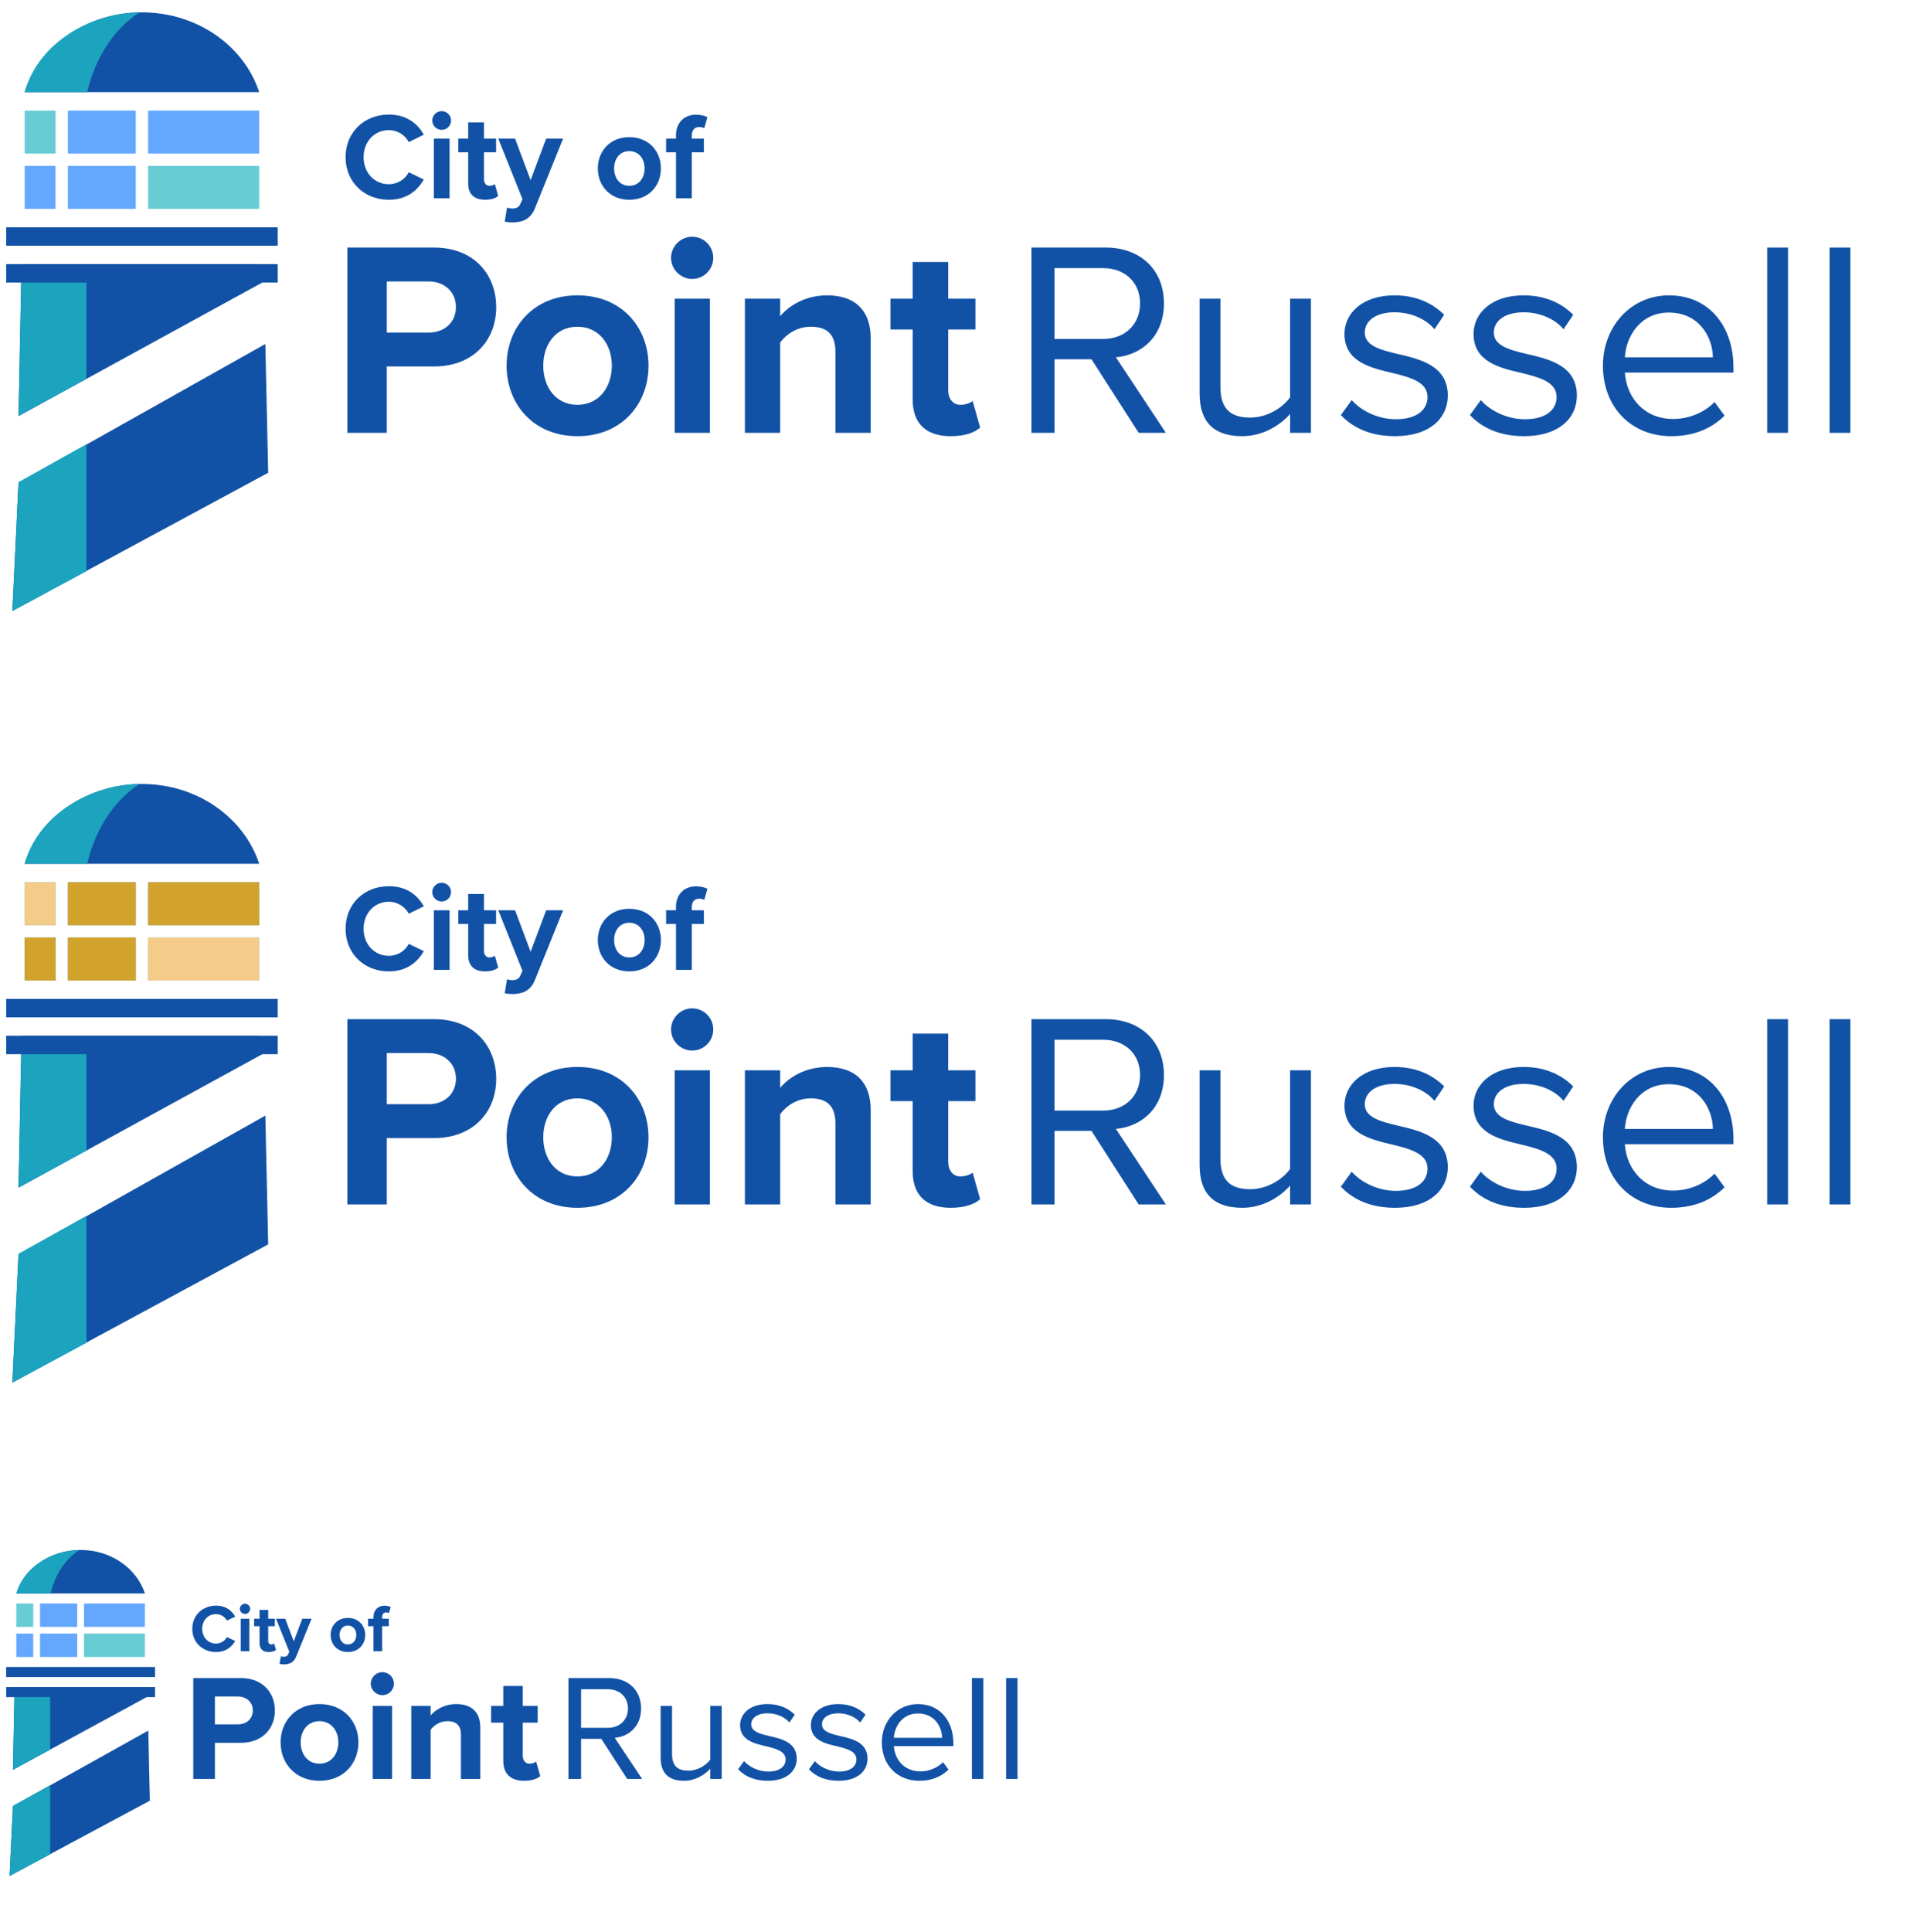 <svg width="310" height="313" viewBox="0 0 310 313" fill="none" xmlns="http://www.w3.org/2000/svg">
<g clip-path="url(#clip0)">
<path d="M63 32.36C66.04 32.36 67.72 30.74 68.68 29.08L66.24 27.9C65.68 29 64.48 29.84 63 29.84C60.68 29.84 58.92 27.98 58.92 25.46C58.92 22.94 60.68 21.08 63 21.08C64.48 21.08 65.68 21.94 66.24 23.02L68.68 21.82C67.74 20.16 66.04 18.56 63 18.56C59.1 18.56 56 21.36 56 25.46C56 29.56 59.1 32.36 63 32.36Z" fill="#1252A6"/>
<path d="M71.57 21.04C72.41 21.04 73.091 20.36 73.091 19.52C73.091 18.68 72.41 18 71.57 18C70.751 18 70.05 18.68 70.05 19.52C70.05 20.36 70.751 21.04 71.57 21.04ZM70.311 32.12H72.85V22.46H70.311V32.12Z" fill="#1252A6"/>
<path d="M78.609 32.36C79.669 32.36 80.349 32.08 80.729 31.74L80.189 29.82C80.049 29.96 79.689 30.1 79.309 30.1C78.749 30.1 78.429 29.64 78.429 29.04V24.68H80.389V22.46H78.429V19.82H75.869V22.46H74.269V24.68H75.869V29.72C75.869 31.44 76.829 32.36 78.609 32.36Z" fill="#1252A6"/>
<path d="M82.167 33.62L81.787 35.9C82.107 35.98 82.747 36.04 83.047 36.04C84.707 36 85.987 35.52 86.707 33.7L91.247 22.46H88.507L85.987 29.18L83.467 22.46H80.747L84.667 32.26L84.307 33.08C84.067 33.6 83.627 33.78 82.967 33.78C82.727 33.78 82.387 33.72 82.167 33.62Z" fill="#1252A6"/>
<path d="M101.978 32.36C105.178 32.36 107.098 30.04 107.098 27.28C107.098 24.54 105.178 22.22 101.978 22.22C98.798 22.22 96.878 24.54 96.878 27.28C96.878 30.04 98.798 32.36 101.978 32.36ZM101.978 30.1C100.398 30.1 99.518 28.8 99.518 27.28C99.518 25.78 100.398 24.48 101.978 24.48C103.558 24.48 104.458 25.78 104.458 27.28C104.458 28.8 103.558 30.1 101.978 30.1Z" fill="#1252A6"/>
<path d="M109.542 32.12H112.102V24.68H114.062V22.46H112.102V21.98C112.102 21.06 112.582 20.58 113.302 20.58C113.602 20.58 113.902 20.64 114.122 20.78L114.642 18.98C114.182 18.74 113.522 18.58 112.802 18.58C110.902 18.58 109.542 19.84 109.542 21.94V22.46H107.942V24.68H109.542V32.12Z" fill="#1252A6"/>
<path d="M56.29 70.12H62.68V59.365H70.33C76.81 59.365 80.41 55 80.41 49.78C80.41 44.515 76.855 40.105 70.33 40.105H56.29V70.12ZM73.885 49.735C73.885 52.255 71.995 53.875 69.475 53.875H62.68V45.595H69.475C71.995 45.595 73.885 47.26 73.885 49.735Z" fill="#1252A6"/>
<path d="M93.569 70.66C100.769 70.66 105.089 65.44 105.089 59.23C105.089 53.065 100.769 47.845 93.569 47.845C86.414 47.845 82.094 53.065 82.094 59.23C82.094 65.44 86.414 70.66 93.569 70.66ZM93.569 65.575C90.014 65.575 88.034 62.65 88.034 59.23C88.034 55.855 90.014 52.93 93.569 52.93C97.124 52.93 99.149 55.855 99.149 59.23C99.149 62.65 97.124 65.575 93.569 65.575Z" fill="#1252A6"/>
<path d="M112.164 45.19C114.054 45.19 115.584 43.66 115.584 41.77C115.584 39.88 114.054 38.35 112.164 38.35C110.319 38.35 108.744 39.88 108.744 41.77C108.744 43.66 110.319 45.19 112.164 45.19ZM109.329 70.12H115.044V48.385H109.329V70.12Z" fill="#1252A6"/>
<path d="M135.381 70.12H141.096V54.775C141.096 50.545 138.801 47.845 134.031 47.845C130.476 47.845 127.821 49.555 126.426 51.22V48.385H120.711V70.12H126.426V55.495C127.371 54.19 129.126 52.93 131.376 52.93C133.806 52.93 135.381 53.965 135.381 56.98V70.12Z" fill="#1252A6"/>
<path d="M154.06 70.66C156.445 70.66 157.975 70.03 158.83 69.265L157.615 64.945C157.3 65.26 156.49 65.575 155.635 65.575C154.375 65.575 153.655 64.54 153.655 63.19V53.38H158.065V48.385H153.655V42.445H147.895V48.385H144.295V53.38H147.895V64.72C147.895 68.59 150.055 70.66 154.06 70.66Z" fill="#1252A6"/>
<path d="M184.52 70.12H188.93L180.83 57.88C184.925 57.52 188.615 54.55 188.615 49.15C188.615 43.615 184.7 40.105 179.21 40.105H167.15V70.12H170.885V58.195H176.87L184.52 70.12ZM184.745 49.15C184.745 52.525 182.315 54.91 178.76 54.91H170.885V43.435H178.76C182.315 43.435 184.745 45.775 184.745 49.15Z" fill="#1252A6"/>
<path d="M209.063 70.12H212.438V48.385H209.063V64.36C207.803 66.115 205.283 67.645 202.628 67.645C199.703 67.645 197.768 66.52 197.768 62.695V48.385H194.393V63.73C194.393 68.455 196.778 70.66 201.323 70.66C204.563 70.66 207.398 68.95 209.063 67.06V70.12Z" fill="#1252A6"/>
<path d="M217.288 67.24C219.493 69.58 222.508 70.66 226.063 70.66C231.688 70.66 234.613 67.735 234.613 64.09C234.613 59.275 230.248 58.195 226.468 57.34C223.633 56.665 221.158 55.99 221.158 53.875C221.158 51.94 223.003 50.59 225.973 50.59C228.763 50.59 231.148 51.76 232.453 53.335L234.028 50.995C232.273 49.24 229.663 47.845 225.973 47.845C220.798 47.845 217.873 50.725 217.873 54.1C217.873 58.6 222.058 59.59 225.748 60.445C228.673 61.165 231.328 61.93 231.328 64.315C231.328 66.43 229.528 67.915 226.198 67.915C223.228 67.915 220.483 66.475 219.043 64.81L217.288 67.24Z" fill="#1252A6"/>
<path d="M238.206 67.24C240.411 69.58 243.426 70.66 246.981 70.66C252.606 70.66 255.531 67.735 255.531 64.09C255.531 59.275 251.166 58.195 247.386 57.34C244.551 56.665 242.076 55.99 242.076 53.875C242.076 51.94 243.921 50.59 246.891 50.59C249.681 50.59 252.066 51.76 253.371 53.335L254.946 50.995C253.191 49.24 250.581 47.845 246.891 47.845C241.716 47.845 238.791 50.725 238.791 54.1C238.791 58.6 242.976 59.59 246.666 60.445C249.591 61.165 252.246 61.93 252.246 64.315C252.246 66.43 250.446 67.915 247.116 67.915C244.146 67.915 241.401 66.475 239.961 64.81L238.206 67.24Z" fill="#1252A6"/>
<path d="M259.754 59.23C259.754 66.025 264.389 70.66 270.824 70.66C274.379 70.66 277.304 69.49 279.464 67.33L277.844 65.125C276.134 66.88 273.614 67.87 271.139 67.87C266.459 67.87 263.579 64.45 263.309 60.355H280.904V59.5C280.904 52.975 277.034 47.845 270.464 47.845C264.254 47.845 259.754 52.93 259.754 59.23ZM270.419 50.635C275.369 50.635 277.529 54.64 277.574 57.88H263.309C263.489 54.55 265.784 50.635 270.419 50.635Z" fill="#1252A6"/>
<path d="M286.371 70.12H289.746V40.105H286.371V70.12Z" fill="#1252A6"/>
<path d="M296.478 70.12H299.853V40.105H296.478V70.12Z" fill="#1252A6"/>
<path fill-rule="evenodd" clip-rule="evenodd" d="M42 14.933H4C6.436 7.454 14.021 2 23 2C31.979 2 39.563 7.454 42 14.933ZM1 36.82H45V39.805H1V36.82ZM42.5 45.774L42 42.79H3.5L2.999 67.406L42.5 45.774ZM2.999 78.204L43 55.723L43.46 76.587L2 98.965L2.999 78.204Z" fill="#1252A6"/>
<path fill-rule="evenodd" clip-rule="evenodd" d="M3.44 44.78L2.998 67.384L13.999 61.379V44.78H3.44ZM2.998 78.108L13.999 71.969V92.528L2 99.001L2.998 78.108Z" fill="#1CA3BE"/>
<path fill-rule="evenodd" clip-rule="evenodd" d="M42 14.919H14.134C15.448 9.261 18.557 4.594 22.616 2.004C13.793 2.158 5.972 7.606 4 14.92H42C42 14.92 42 14.919 42 14.919Z" fill="#1CA3BE"/>
<rect x="1" y="42.791" width="44" height="2.985" fill="#1252A6"/>
<rect x="21.999" y="17.918" width="6.964" height="11" transform="rotate(90 21.999 17.918)" fill="#64A7FF"/>
<rect x="8.999" y="17.918" width="6.964" height="5" transform="rotate(90 8.999 17.918)" fill="#68CCD5"/>
<rect x="21.999" y="26.872" width="6.964" height="11" transform="rotate(90 21.999 26.872)" fill="#64A7FF"/>
<rect x="8.999" y="26.872" width="6.964" height="5" transform="rotate(90 8.999 26.872)" fill="#64A7FF"/>
<rect x="41.999" y="17.918" width="6.964" height="18" transform="rotate(90 41.999 17.918)" fill="#64A7FF"/>
<rect x="41.999" y="26.872" width="6.964" height="18" transform="rotate(90 41.999 26.872)" fill="#68CCD5"/>
<path d="M35 267.622C36.667 267.622 37.588 266.74 38.115 265.836L36.777 265.193C36.469 265.792 35.812 266.25 35 266.25C33.728 266.25 32.762 265.237 32.762 263.864C32.762 262.492 33.728 261.479 35 261.479C35.812 261.479 36.469 261.948 36.777 262.536L38.115 261.882C37.599 260.978 36.667 260.107 35 260.107C32.861 260.107 31.161 261.632 31.161 263.864C31.161 266.097 32.861 267.622 35 267.622Z" fill="#1252A6"/>
<path d="M39.7 261.457C40.16 261.457 40.533 261.087 40.533 260.63C40.533 260.172 40.16 259.802 39.7 259.802C39.25 259.802 38.866 260.172 38.866 260.63C38.866 261.087 39.25 261.457 39.7 261.457ZM39.009 267.491H40.402V262.231H39.009V267.491Z" fill="#1252A6"/>
<path d="M43.56 267.622C44.141 267.622 44.514 267.469 44.722 267.284L44.426 266.239C44.349 266.315 44.152 266.391 43.944 266.391C43.636 266.391 43.461 266.141 43.461 265.814V263.44H44.536V262.231H43.461V260.793H42.057V262.231H41.18V263.44H42.057V266.184C42.057 267.121 42.584 267.622 43.56 267.622Z" fill="#1252A6"/>
<path d="M45.511 268.308L45.302 269.55C45.478 269.593 45.829 269.626 45.993 269.626C46.904 269.604 47.606 269.343 48 268.352L50.49 262.231H48.987L47.606 265.89L46.224 262.231H44.732L46.882 267.567L46.684 268.014C46.553 268.297 46.311 268.395 45.949 268.395C45.818 268.395 45.631 268.362 45.511 268.308Z" fill="#1252A6"/>
<path d="M56.375 267.622C58.13 267.622 59.183 266.358 59.183 264.855C59.183 263.363 58.13 262.1 56.375 262.1C54.631 262.1 53.578 263.363 53.578 264.855C53.578 266.358 54.631 267.622 56.375 267.622ZM56.375 266.391C55.508 266.391 55.026 265.683 55.026 264.855C55.026 264.039 55.508 263.331 56.375 263.331C57.241 263.331 57.735 264.039 57.735 264.855C57.735 265.683 57.241 266.391 56.375 266.391Z" fill="#1252A6"/>
<path d="M60.523 267.491H61.927V263.44H63.002V262.231H61.927V261.969C61.927 261.468 62.19 261.207 62.585 261.207C62.749 261.207 62.914 261.24 63.035 261.316L63.32 260.336C63.068 260.205 62.706 260.118 62.311 260.118C61.269 260.118 60.523 260.804 60.523 261.948V262.231H59.646V263.44H60.523V267.491Z" fill="#1252A6"/>
<path d="M31.32 288.184H34.825V282.328H39.02C42.573 282.328 44.547 279.951 44.547 277.108C44.547 274.241 42.598 271.839 39.02 271.839H31.32V288.184ZM40.969 277.084C40.969 278.456 39.933 279.338 38.551 279.338H34.825V274.829H38.551C39.933 274.829 40.969 275.736 40.969 277.084Z" fill="#1252A6"/>
<path d="M51.764 288.478C55.712 288.478 58.081 285.636 58.081 282.254C58.081 278.897 55.712 276.054 51.764 276.054C47.84 276.054 45.471 278.897 45.471 282.254C45.471 285.636 47.84 288.478 51.764 288.478ZM51.764 285.709C49.814 285.709 48.728 284.116 48.728 282.254C48.728 280.416 49.814 278.823 51.764 278.823C53.713 278.823 54.824 280.416 54.824 282.254C54.824 284.116 53.713 285.709 51.764 285.709Z" fill="#1252A6"/>
<path d="M61.961 274.609C62.997 274.609 63.836 273.775 63.836 272.746C63.836 271.717 62.997 270.884 61.961 270.884C60.949 270.884 60.085 271.717 60.085 272.746C60.085 273.775 60.949 274.609 61.961 274.609ZM60.406 288.184H63.54V276.348H60.406V288.184Z" fill="#1252A6"/>
<path d="M74.693 288.184H77.827V279.828C77.827 277.525 76.568 276.054 73.952 276.054C72.003 276.054 70.547 276.986 69.782 277.892V276.348H66.648V288.184H69.782V280.22C70.3 279.51 71.263 278.823 72.496 278.823C73.829 278.823 74.693 279.387 74.693 281.029V288.184Z" fill="#1252A6"/>
<path d="M84.936 288.478C86.244 288.478 87.083 288.135 87.552 287.719L86.886 285.366C86.713 285.538 86.269 285.709 85.8 285.709C85.109 285.709 84.714 285.146 84.714 284.411V279.068H87.132V276.348H84.714V273.114H81.555V276.348H79.581V279.068H81.555V285.244C81.555 287.351 82.74 288.478 84.936 288.478Z" fill="#1252A6"/>
<path d="M101.64 288.184H104.059L99.617 281.519C101.862 281.323 103.886 279.706 103.886 276.765C103.886 273.751 101.739 271.839 98.728 271.839H92.115V288.184H94.163V281.69H97.445L101.64 288.184ZM101.764 276.765C101.764 278.603 100.431 279.902 98.481 279.902H94.163V273.653H98.481C100.431 273.653 101.764 274.927 101.764 276.765Z" fill="#1252A6"/>
<path d="M115.099 288.184H116.95V276.348H115.099V285.048C114.408 286.003 113.026 286.837 111.57 286.837C109.966 286.837 108.905 286.224 108.905 284.141V276.348H107.054V284.705C107.054 287.278 108.362 288.478 110.855 288.478C112.631 288.478 114.186 287.547 115.099 286.518V288.184Z" fill="#1252A6"/>
<path d="M119.61 286.616C120.819 287.89 122.472 288.478 124.422 288.478C127.507 288.478 129.111 286.886 129.111 284.901C129.111 282.279 126.717 281.69 124.644 281.225C123.089 280.857 121.732 280.49 121.732 279.338C121.732 278.284 122.744 277.549 124.372 277.549C125.902 277.549 127.21 278.186 127.926 279.044L128.79 277.77C127.827 276.814 126.396 276.054 124.372 276.054C121.535 276.054 119.931 277.623 119.931 279.461C119.931 281.911 122.226 282.45 124.249 282.916C125.853 283.308 127.309 283.724 127.309 285.023C127.309 286.175 126.322 286.984 124.496 286.984C122.867 286.984 121.362 286.199 120.572 285.293L119.61 286.616Z" fill="#1252A6"/>
<path d="M131.081 286.616C132.29 287.89 133.943 288.478 135.893 288.478C138.978 288.478 140.582 286.886 140.582 284.901C140.582 282.279 138.188 281.69 136.115 281.225C134.56 280.857 133.203 280.49 133.203 279.338C133.203 278.284 134.215 277.549 135.844 277.549C137.374 277.549 138.682 278.186 139.397 279.044L140.261 277.77C139.298 276.814 137.867 276.054 135.844 276.054C133.006 276.054 131.402 277.623 131.402 279.461C131.402 281.911 133.697 282.45 135.72 282.916C137.324 283.308 138.78 283.724 138.78 285.023C138.78 286.175 137.793 286.984 135.967 286.984C134.338 286.984 132.833 286.199 132.043 285.293L131.081 286.616Z" fill="#1252A6"/>
<path d="M142.898 282.254C142.898 285.954 145.439 288.478 148.968 288.478C150.918 288.478 152.522 287.841 153.706 286.665L152.818 285.464C151.88 286.42 150.498 286.959 149.141 286.959C146.574 286.959 144.995 285.097 144.847 282.867H154.496V282.401C154.496 278.848 152.374 276.054 148.771 276.054C145.365 276.054 142.898 278.823 142.898 282.254ZM148.746 277.574C151.461 277.574 152.645 279.755 152.67 281.519H144.847C144.946 279.706 146.204 277.574 148.746 277.574Z" fill="#1252A6"/>
<path d="M157.494 288.184H159.344V271.839H157.494V288.184Z" fill="#1252A6"/>
<path d="M163.036 288.184H164.887V271.839H163.036V288.184Z" fill="#1252A6"/>
<path fill-rule="evenodd" clip-rule="evenodd" d="M23.484 258.132H2.645C3.981 254.059 8.141 251.089 13.065 251.089C17.988 251.089 22.148 254.059 23.484 258.132ZM1 270.051H25.129V271.676H1V270.051ZM23.758 274.927L23.484 273.301H2.371L2.096 286.706L23.758 274.927ZM2.096 292.586L24.032 280.344L24.284 291.706L1.548 303.892L2.096 292.586Z" fill="#1252A6"/>
<path fill-rule="evenodd" clip-rule="evenodd" d="M2.339 274.385L2.096 286.694L8.129 283.424V274.385H2.339ZM2.096 292.534L8.129 289.191V300.386L1.548 303.911L2.096 292.534Z" fill="#1CA3BE"/>
<path fill-rule="evenodd" clip-rule="evenodd" d="M23.484 258.124H8.203C8.923 255.043 10.629 252.501 12.854 251.091C8.016 251.175 3.727 254.142 2.646 258.125H23.484C23.484 258.124 23.484 258.124 23.484 258.124Z" fill="#1CA3BE"/>
<rect x="1" y="273.302" width="24.129" height="1.625" fill="#1252A6"/>
<rect x="12.516" y="259.757" width="3.792" height="6.032" transform="rotate(90 12.516 259.757)" fill="#64A7FF"/>
<rect x="5.387" y="259.757" width="3.792" height="2.742" transform="rotate(90 5.387 259.757)" fill="#68CCD5"/>
<rect x="12.516" y="264.633" width="3.792" height="6.032" transform="rotate(90 12.516 264.633)" fill="#64A7FF"/>
<rect x="5.387" y="264.633" width="3.792" height="2.742" transform="rotate(90 5.387 264.633)" fill="#64A7FF"/>
<rect x="23.484" y="259.757" width="3.792" height="9.871" transform="rotate(90 23.484 259.757)" fill="#64A7FF"/>
<rect x="23.484" y="264.633" width="3.792" height="9.871" transform="rotate(90 23.484 264.633)" fill="#68CCD5"/>
<path d="M63 157.36C66.04 157.36 67.72 155.74 68.68 154.08L66.24 152.9C65.68 154 64.48 154.84 63 154.84C60.68 154.84 58.92 152.98 58.92 150.46C58.92 147.94 60.68 146.08 63 146.08C64.48 146.08 65.68 146.94 66.24 148.02L68.68 146.82C67.74 145.16 66.04 143.56 63 143.56C59.1 143.56 56 146.36 56 150.46C56 154.56 59.1 157.36 63 157.36Z" fill="#1252A6"/>
<path d="M71.57 146.04C72.41 146.04 73.091 145.36 73.091 144.52C73.091 143.68 72.41 143 71.57 143C70.751 143 70.05 143.68 70.05 144.52C70.05 145.36 70.751 146.04 71.57 146.04ZM70.311 157.12H72.85V147.46H70.311V157.12Z" fill="#1252A6"/>
<path d="M78.609 157.36C79.669 157.36 80.349 157.08 80.729 156.74L80.189 154.82C80.049 154.96 79.689 155.1 79.309 155.1C78.749 155.1 78.429 154.64 78.429 154.04V149.68H80.389V147.46H78.429V144.82H75.869V147.46H74.269V149.68H75.869V154.72C75.869 156.44 76.829 157.36 78.609 157.36Z" fill="#1252A6"/>
<path d="M82.167 158.62L81.787 160.9C82.107 160.98 82.747 161.04 83.047 161.04C84.707 161 85.987 160.52 86.707 158.7L91.247 147.46H88.507L85.987 154.18L83.467 147.46H80.747L84.667 157.26L84.307 158.08C84.067 158.6 83.627 158.78 82.967 158.78C82.727 158.78 82.387 158.72 82.167 158.62Z" fill="#1252A6"/>
<path d="M101.978 157.36C105.178 157.36 107.098 155.04 107.098 152.28C107.098 149.54 105.178 147.22 101.978 147.22C98.798 147.22 96.878 149.54 96.878 152.28C96.878 155.04 98.798 157.36 101.978 157.36ZM101.978 155.1C100.398 155.1 99.518 153.8 99.518 152.28C99.518 150.78 100.398 149.48 101.978 149.48C103.558 149.48 104.458 150.78 104.458 152.28C104.458 153.8 103.558 155.1 101.978 155.1Z" fill="#1252A6"/>
<path d="M109.542 157.12H112.102V149.68H114.062V147.46H112.102V146.98C112.102 146.06 112.582 145.58 113.302 145.58C113.602 145.58 113.902 145.64 114.122 145.78L114.642 143.98C114.182 143.74 113.522 143.58 112.802 143.58C110.902 143.58 109.542 144.84 109.542 146.94V147.46H107.942V149.68H109.542V157.12Z" fill="#1252A6"/>
<path d="M56.29 195.12H62.68V184.365H70.33C76.81 184.365 80.41 180 80.41 174.78C80.41 169.515 76.855 165.105 70.33 165.105H56.29V195.12ZM73.885 174.735C73.885 177.255 71.995 178.875 69.475 178.875H62.68V170.595H69.475C71.995 170.595 73.885 172.26 73.885 174.735Z" fill="#1252A6"/>
<path d="M93.569 195.66C100.769 195.66 105.089 190.44 105.089 184.23C105.089 178.065 100.769 172.845 93.569 172.845C86.414 172.845 82.094 178.065 82.094 184.23C82.094 190.44 86.414 195.66 93.569 195.66ZM93.569 190.575C90.014 190.575 88.034 187.65 88.034 184.23C88.034 180.855 90.014 177.93 93.569 177.93C97.124 177.93 99.149 180.855 99.149 184.23C99.149 187.65 97.124 190.575 93.569 190.575Z" fill="#1252A6"/>
<path d="M112.164 170.19C114.054 170.19 115.584 168.66 115.584 166.77C115.584 164.88 114.054 163.35 112.164 163.35C110.319 163.35 108.744 164.88 108.744 166.77C108.744 168.66 110.319 170.19 112.164 170.19ZM109.329 195.12H115.044V173.385H109.329V195.12Z" fill="#1252A6"/>
<path d="M135.381 195.12H141.096V179.775C141.096 175.545 138.801 172.845 134.031 172.845C130.476 172.845 127.821 174.555 126.426 176.22V173.385H120.711V195.12H126.426V180.495C127.371 179.19 129.126 177.93 131.376 177.93C133.806 177.93 135.381 178.965 135.381 181.98V195.12Z" fill="#1252A6"/>
<path d="M154.06 195.66C156.445 195.66 157.975 195.03 158.83 194.265L157.615 189.945C157.3 190.26 156.49 190.575 155.635 190.575C154.375 190.575 153.655 189.54 153.655 188.19V178.38H158.065V173.385H153.655V167.445H147.895V173.385H144.295V178.38H147.895V189.72C147.895 193.59 150.055 195.66 154.06 195.66Z" fill="#1252A6"/>
<path d="M184.52 195.12H188.93L180.83 182.88C184.925 182.52 188.615 179.55 188.615 174.15C188.615 168.615 184.7 165.105 179.21 165.105H167.15V195.12H170.885V183.195H176.87L184.52 195.12ZM184.745 174.15C184.745 177.525 182.315 179.91 178.76 179.91H170.885V168.435H178.76C182.315 168.435 184.745 170.775 184.745 174.15Z" fill="#1252A6"/>
<path d="M209.063 195.12H212.438V173.385H209.063V189.36C207.803 191.115 205.283 192.645 202.628 192.645C199.703 192.645 197.768 191.52 197.768 187.695V173.385H194.393V188.73C194.393 193.455 196.778 195.66 201.323 195.66C204.563 195.66 207.398 193.95 209.063 192.06V195.12Z" fill="#1252A6"/>
<path d="M217.288 192.24C219.493 194.58 222.508 195.66 226.063 195.66C231.688 195.66 234.613 192.735 234.613 189.09C234.613 184.275 230.248 183.195 226.468 182.34C223.633 181.665 221.158 180.99 221.158 178.875C221.158 176.94 223.003 175.59 225.973 175.59C228.763 175.59 231.148 176.76 232.453 178.335L234.028 175.995C232.273 174.24 229.663 172.845 225.973 172.845C220.798 172.845 217.873 175.725 217.873 179.1C217.873 183.6 222.058 184.59 225.748 185.445C228.673 186.165 231.328 186.93 231.328 189.315C231.328 191.43 229.528 192.915 226.198 192.915C223.228 192.915 220.483 191.475 219.043 189.81L217.288 192.24Z" fill="#1252A6"/>
<path d="M238.206 192.24C240.411 194.58 243.426 195.66 246.981 195.66C252.606 195.66 255.531 192.735 255.531 189.09C255.531 184.275 251.166 183.195 247.386 182.34C244.551 181.665 242.076 180.99 242.076 178.875C242.076 176.94 243.921 175.59 246.891 175.59C249.681 175.59 252.066 176.76 253.371 178.335L254.946 175.995C253.191 174.24 250.581 172.845 246.891 172.845C241.716 172.845 238.791 175.725 238.791 179.1C238.791 183.6 242.976 184.59 246.666 185.445C249.591 186.165 252.246 186.93 252.246 189.315C252.246 191.43 250.446 192.915 247.116 192.915C244.146 192.915 241.401 191.475 239.961 189.81L238.206 192.24Z" fill="#1252A6"/>
<path d="M259.754 184.23C259.754 191.025 264.389 195.66 270.824 195.66C274.379 195.66 277.304 194.49 279.464 192.33L277.844 190.125C276.134 191.88 273.614 192.87 271.139 192.87C266.459 192.87 263.579 189.45 263.309 185.355H280.904V184.5C280.904 177.975 277.034 172.845 270.464 172.845C264.254 172.845 259.754 177.93 259.754 184.23ZM270.419 175.635C275.369 175.635 277.529 179.64 277.574 182.88H263.309C263.489 179.55 265.784 175.635 270.419 175.635Z" fill="#1252A6"/>
<path d="M286.371 195.12H289.746V165.105H286.371V195.12Z" fill="#1252A6"/>
<path d="M296.478 195.12H299.853V165.105H296.478V195.12Z" fill="#1252A6"/>
<path fill-rule="evenodd" clip-rule="evenodd" d="M42 139.933H4C6.436 132.454 14.021 127 23 127C31.979 127 39.563 132.454 42 139.933ZM1 161.82H45V164.805H1V161.82ZM42.5 170.774L42 167.79H3.5L2.999 192.406L42.5 170.774ZM2.999 203.204L43 180.723L43.46 201.587L2 223.965L2.999 203.204Z" fill="#1252A6"/>
<path fill-rule="evenodd" clip-rule="evenodd" d="M3.44 169.78L2.998 192.384L13.999 186.379V169.78H3.44ZM2.998 203.108L13.999 196.969V217.528L2 224L2.998 203.108Z" fill="#1CA3BE"/>
<path fill-rule="evenodd" clip-rule="evenodd" d="M42 139.919H14.134C15.448 134.261 18.557 129.594 22.616 127.004C13.793 127.158 5.972 132.606 4 139.92H42C42 139.92 42 139.92 42 139.919Z" fill="#1CA3BE"/>
<rect x="1" y="167.791" width="44" height="2.985" fill="#1252A6"/>
<rect x="21.999" y="142.918" width="6.964" height="11" transform="rotate(90 21.999 142.918)" fill="#64A7FF"/>
<rect x="8.999" y="142.918" width="6.964" height="5" transform="rotate(90 8.999 142.918)" fill="#68CCD5"/>
<rect x="21.999" y="151.872" width="6.964" height="11" transform="rotate(90 21.999 151.872)" fill="#64A7FF"/>
<rect x="8.999" y="151.872" width="6.964" height="5" transform="rotate(90 8.999 151.872)" fill="#64A7FF"/>
<rect x="41.999" y="142.918" width="6.964" height="18" transform="rotate(90 41.999 142.918)" fill="#64A7FF"/>
<rect x="41.999" y="151.872" width="6.964" height="18" transform="rotate(90 41.999 151.872)" fill="#68CCD5"/>
<rect x="21.999" y="142.918" width="6.964" height="11" transform="rotate(90 21.999 142.918)" fill="#D1A32C"/>
<rect x="8.999" y="142.918" width="6.964" height="5" transform="rotate(90 8.999 142.918)" fill="#F4CB89"/>
<rect x="21.999" y="151.872" width="6.964" height="11" transform="rotate(90 21.999 151.872)" fill="#D1A32C"/>
<rect x="8.999" y="151.872" width="6.964" height="5" transform="rotate(90 8.999 151.872)" fill="#D1A32C"/>
<rect x="41.999" y="142.918" width="6.964" height="18" transform="rotate(90 41.999 142.918)" fill="#D1A32C"/>
<rect x="41.999" y="151.872" width="6.964" height="18" transform="rotate(90 41.999 151.872)" fill="#F4CB89"/>
</g>
<defs>
<clipPath id="clip0">
<rect width="310" height="313" fill="white"/>
</clipPath>
</defs>
</svg>
